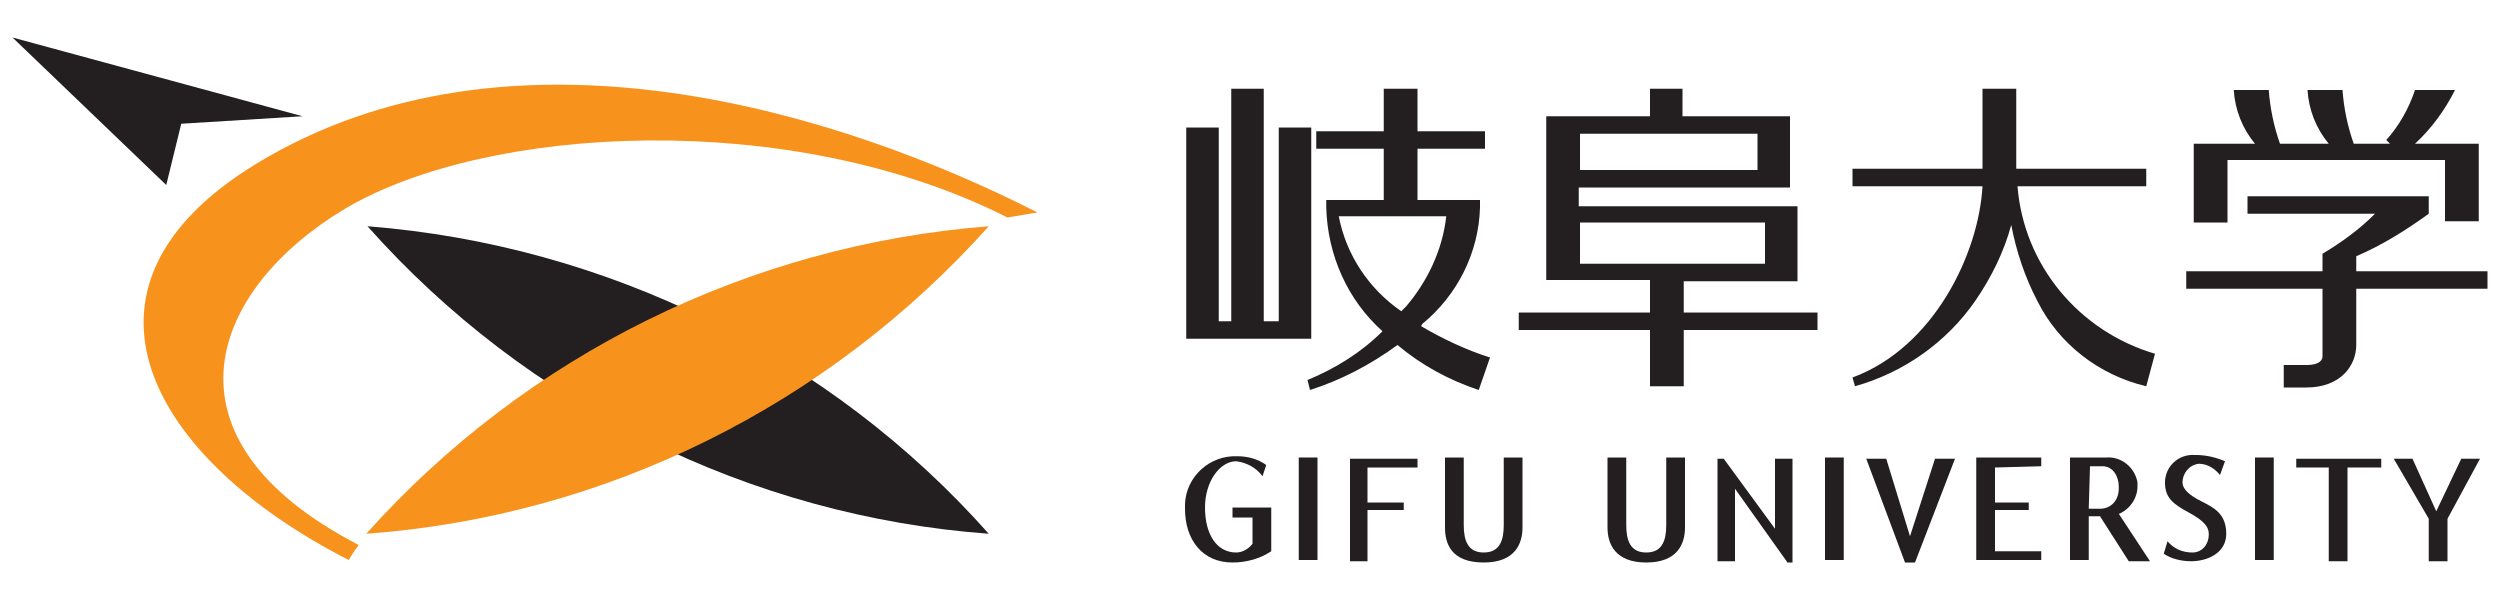 <?xml version="1.0" encoding="utf-8"?>
<!-- Generator: Adobe Illustrator 28.1.0, SVG Export Plug-In . SVG Version: 6.00 Build 0)  -->
<svg version="1.1" id="レイヤー_1" xmlns="http://www.w3.org/2000/svg" xmlns:xlink="http://www.w3.org/1999/xlink" x="0px"
	 y="0px" viewBox="0 0 200 48" style="enable-background:new 0 0 200 48;" xml:space="preserve">
<style type="text/css">
	.st0{fill:#231F20;}
	.st1{fill:#F7931D;}
</style>
<g id="グループ_1">
	<path id="パス_1" class="st0" d="M29.4,18.1C42.1,32.4,60,41.3,79.1,42.7C66.4,28.4,48.5,19.6,29.4,18.1"/>
	<path id="パス_2" class="st1" d="M27.6,16.7c11.3-6.7,35.6-8.1,53,0.7C81.7,17.2,83,17,83,17C67.3,9,40.9,0.7,20.5,13.1
		c-16.4,10-8.3,23.7,7.4,31.7c0,0,0.4-0.7,0.8-1.2C12.1,35,16.9,23.1,27.6,16.7"/>
	<path id="パス_3" class="st0" d="M14.5,9.9l9.7-0.6L1,3l12.3,11.8L14.5,9.9z"/>
	<path id="パス_4" class="st0" d="M134.7,22.5h9.1v-6h-17.5V15h16.9V9.3h-8.6V7.1H132v2.2h-8.3v13.1h8.3V25h-10.5v1.4H132v4.5h2.7
		v-4.5h10.7V25h-10.7V22.5z M126.4,10.7h14.2v2.9h-14.2V10.7z M141.2,21.1h-14.8v-3.3h14.8V21.1z M104.9,10.2h-2.6v15.5h-1.2V7.1
		h-2.6v18.6h-1V10.2h-2.6v16.9h10C104.9,27.1,104.9,10.2,104.9,10.2z M113.8,25.9c2.8-2.3,4.5-5.7,4.6-9.3V16h-5v-4.1h5.4v-1.4h-5.4
		V7.1h-2.7v3.4h-5.4v1.4h5.4V16h-4.6v0.6c0.1,3.8,1.7,7.4,4.5,9.9c-1.7,1.7-3.8,3-6,3.9l0.2,0.8c2.5-0.8,4.8-2,7-3.6
		c1.9,1.6,4.1,2.8,6.5,3.6l0.9-2.6c-1.9-0.6-3.8-1.5-5.5-2.5C113.7,26,113.8,25.9,113.8,25.9 M112.1,24.9c-2.6-1.8-4.4-4.5-5-7.6
		h8.6c-0.3,2.7-1.5,5.2-3.2,7.2L112.1,24.9 M178.2,12.8h17.4v4.9h2.7v-6.2h-5.1c1.3-1.2,2.4-2.7,3.2-4.3h-3.2
		c-0.5,1.5-1.3,2.9-2.3,4l0.3,0.3h-2.9c-0.5-1.4-0.8-2.9-0.9-4.3h-2.8c0.1,1.6,0.7,3.1,1.7,4.3h-3.9c-0.5-1.4-0.8-2.9-0.9-4.3h-2.8
		c0.1,1.6,0.7,3.1,1.7,4.3h-4.9v6.3h2.7C178.2,17.8,178.2,12.8,178.2,12.8z M161.4,14.9h10.3v-1.4h-10.4V7.1h-2.7v6.4h-10.4v1.4
		h10.4c-0.3,5.4-3.9,12.9-10.4,15.3l0.2,0.7c3.9-1.1,7.3-3.5,9.6-6.8c1.3-1.9,2.3-3.9,2.9-6.1c0.4,2.1,1.1,4.2,2.1,6.1
		c1.7,3.4,4.9,5.9,8.7,6.8l0.7-2.6C166.3,26.5,161.9,21.2,161.4,14.9 M188.5,21.7v-1.2c2.1-0.9,4-2.1,5.8-3.4v-1.4h-14.5v1.4H190
		c-1.3,1.3-2.7,2.3-4.2,3.2v1.4h-10.9v1.4h10.9v5.4c0,0.2-0.1,0.7-1.3,0.7h-1.8V31h1.8c2.8,0,4-1.8,4-3.4v-4.5H199v-1.4H188.5
		L188.5,21.7z"/>
	<path id="パス_5" class="st1" d="M79.1,18.1C66.3,32.4,48.5,41.3,29.3,42.7C42.1,28.4,59.9,19.6,79.1,18.1"/>
	<path id="長方形_1" class="st0" d="M103.9,36.6h1.5v8.2h-1.5V36.6z"/>
	<path id="パス_6" class="st0" d="M109.4,37.4v2.8h2.9v0.6h-2.9v4.1H108v-8.2h5.4v0.7C113.4,37.4,109.4,37.4,109.4,37.4z"/>
	<path id="パス_7" class="st0" d="M143,45l-4.2-5.9v5.8h-1.4v-8.2h0.5l4.1,5.6v-5.6h1.4V45H143L143,45z"/>
	<path id="長方形_2" class="st0" d="M146,36.6h1.5v8.2H146V36.6z"/>
	<path id="パス_8" class="st0" d="M153.2,45h-0.8l-3.1-8.3h1.6l1.9,6.2l2-6.2h1.6L153.2,45z"/>
	<path id="パス_9" class="st0" d="M159.6,37.4v2.8h2.7v0.6h-2.7v3.3h3.7v0.7h-5.2v-8.2h5.2v0.7C163.3,37.3,159.6,37.4,159.6,37.4z
		"/>
	<path id="長方形_3" class="st0" d="M180.4,36.6h1.5v8.2h-1.5V36.6z"/>
	<path id="パス_10" class="st0" d="M187.8,37.4v7.5h-1.5v-7.5h-2.6v-0.7h6.8v0.7H187.8z"/>
	<path id="パス_11" class="st0" d="M195.8,41.5v3.4h-1.5v-3.4l-2.8-4.8h1.5l1.9,4.2l2-4.2h1.5L195.8,41.5L195.8,41.5z"/>
	<path id="パス_12" class="st0" d="M101.3,37.2c-0.7-0.5-1.5-0.7-2.3-0.7c-2.2-0.1-4.1,1.6-4.2,3.8v0.4c0,2.5,1.4,4.3,3.8,4.3
		c1.1,0,2.2-0.3,3.1-0.9v-3.5h-3.1v0.8h1.6v2.1c-0.3,0.4-0.8,0.7-1.3,0.7c-1.6,0-2.5-1.5-2.5-3.6s1.2-3.7,2.5-3.7
		c0.8,0.1,1.6,0.5,2.1,1.2C101,38.1,101.3,37.2,101.3,37.2z"/>
	<path id="パス_13" class="st0" d="M118.7,45c2.5,0,3.1-1.5,3.1-2.8v-5.6h-1.5V42c0,1.2-0.3,2.2-1.6,2.2s-1.6-1-1.6-2.2v-5.4h-1.5
		v5.6C115.6,43.5,116.1,45,118.7,45"/>
	<path id="パス_14" class="st0" d="M131.7,45c2.5,0,3.1-1.5,3.1-2.8v-5.6h-1.5V42c0,1.2-0.3,2.2-1.6,2.2s-1.6-1-1.6-2.2v-5.4h-1.5
		v5.6C128.6,43.5,129.2,45,131.7,45"/>
	<path id="パス_15" class="st0" d="M165.6,36.6h2.9c1.2-0.1,2.3,0.8,2.5,2v0.3c0,1.3-1.1,2.4-2.4,2.4h-1.5v3.5h-1.5V36.6z
		 M167.1,40.7h0.9c0.9,0,1.5-0.7,1.5-1.6v-0.2c0-0.7-0.4-1.6-1.3-1.6h-1L167.1,40.7L167.1,40.7z"/>
	<path id="パス_16" class="st0" d="M168,41.3l2.3,3.6h1.7l-2.5-3.8L168,41.3z"/>
	<path id="パス_17" class="st0" d="M177.6,38c-0.4-0.5-1-0.9-1.7-0.9c-0.8,0.1-1.3,0.8-1.3,1.5c0,0.5,0.5,1,1.5,1.5s2,1,2,2.6
		s-1.6,2.2-2.8,2.2c-0.8,0-1.6-0.2-2.2-0.6l0.3-1c0.5,0.6,1.2,0.9,2,0.9s1.3-0.7,1.3-1.4v-0.1c0-0.5-0.3-1-1.6-1.7s-1.9-1.2-1.9-2.4
		c0-1.3,1.1-2.3,2.4-2.2h0.1c0.8,0,1.6,0.2,2.3,0.5L177.6,38L177.6,38z"/>
</g>
</svg>
